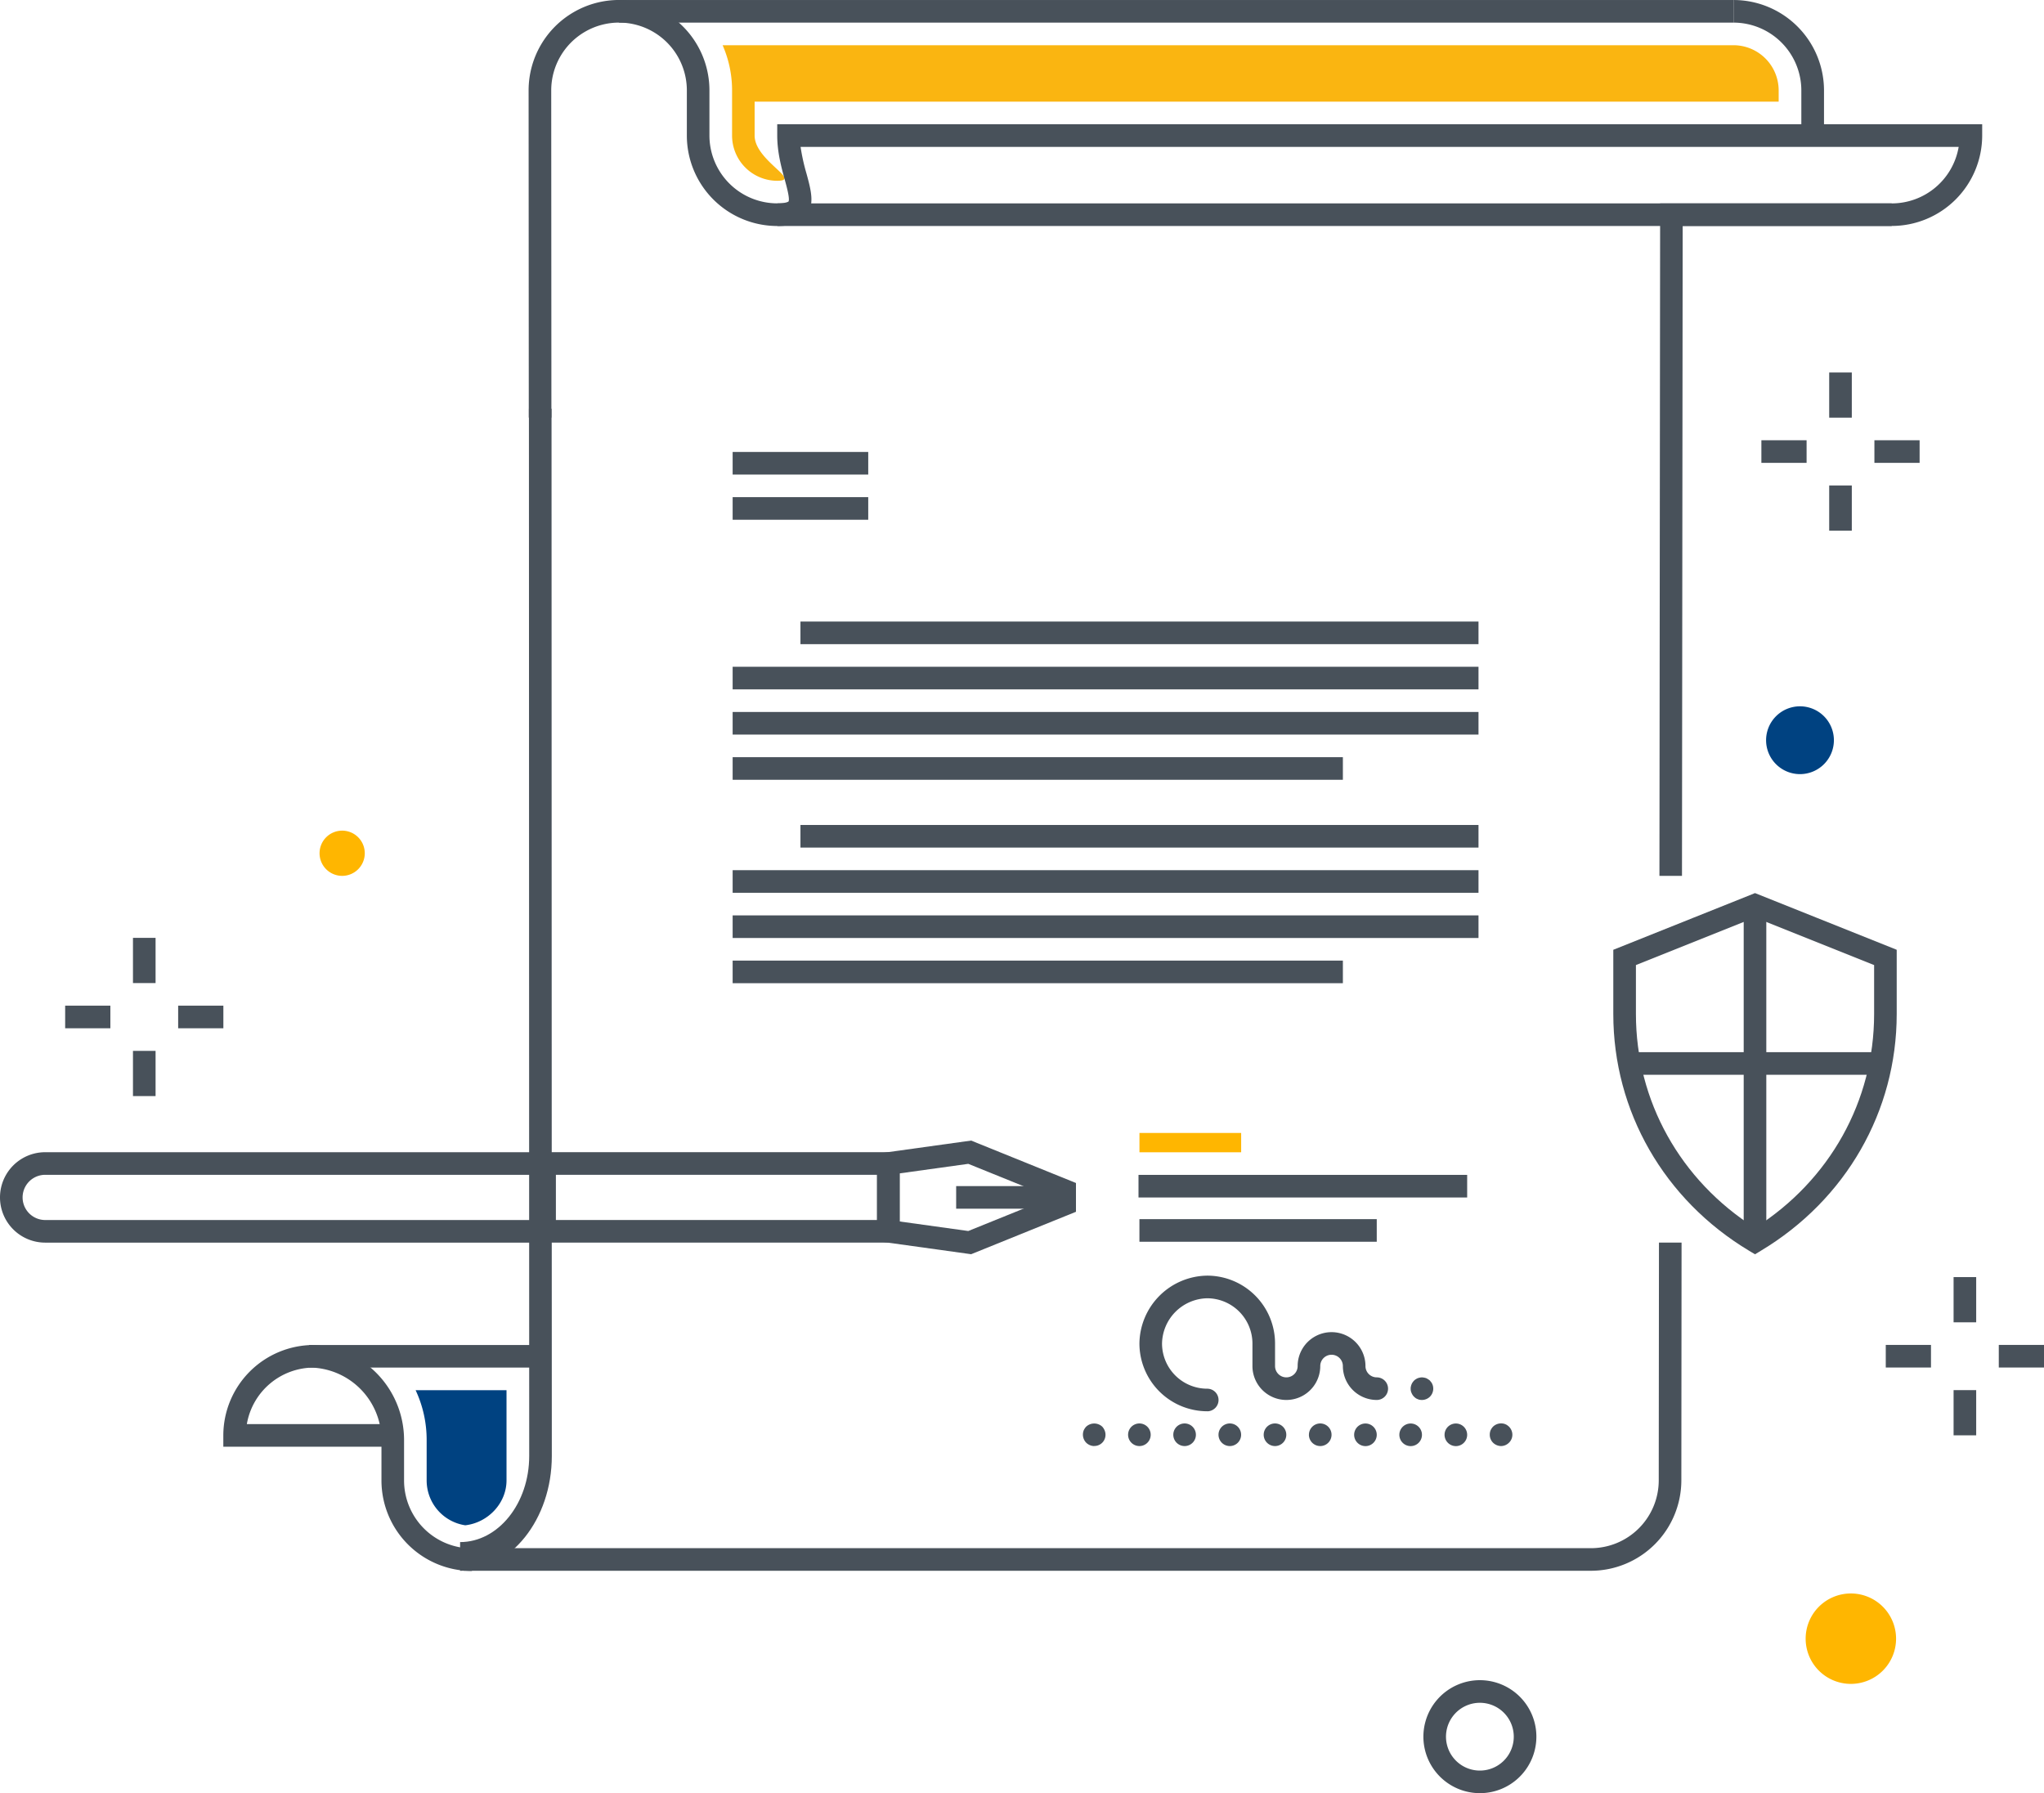 <svg id="Layer_1" data-name="Layer 1" xmlns="http://www.w3.org/2000/svg" viewBox="0 0 1217.15 1067.78"><defs><style>.cls-1{fill:#48515a;}.cls-2{fill:#fab511;}.cls-3{fill:#ffb600;}.cls-4{fill:#004281;}.cls-5{fill:#475059;}</style></defs><path class="cls-1" d="M1177,259.64H1163.5V232.75a40.42,40.42,0,0,0-40.38-40.37V178.92A53.9,53.9,0,0,1,1177,232.75Z" transform="translate(-90.85 -178.91)"/><rect class="cls-1" x="462.84" y="121.11" width="663.65" height="13.46"/><rect class="cls-1" x="368.62" y="0.01" width="663.65" height="13.46"/><path class="cls-2" d="M1150,232.76v6.69H540.21v20.19c0,14.85,28.33,26.92,13.49,26.92a26.94,26.94,0,0,1-26.92-26.92V232.76a66.81,66.81,0,0,0-5.63-26.92h602A26.94,26.94,0,0,1,1150,232.76" transform="translate(-90.85 -178.91)"/><rect class="cls-1" x="677.95" y="699.61" width="195.71" height="13.46"/><rect class="cls-1" x="678.5" y="725.97" width="141.32" height="13.46"/><path class="cls-1" d="M809.73,1019.28a40.42,40.42,0,0,1-40.38-40.38,40.88,40.88,0,0,1,40.38-40.38,40.43,40.43,0,0,1,40.38,40.38v13.46a6.73,6.73,0,1,0,13.46,0,20.19,20.19,0,1,1,40.38,0,6.73,6.73,0,0,0,6.72,6.73,6.73,6.73,0,1,1,0,13.46,20.21,20.21,0,0,1-20.18-20.19,6.73,6.73,0,1,0-13.46,0,20.19,20.19,0,1,1-40.38,0V978.9A27,27,0,0,0,809.73,952a27.45,27.45,0,0,0-26.92,26.92,26.94,26.94,0,0,0,26.92,26.92,6.73,6.73,0,1,1,0,13.46" transform="translate(-90.85 -178.91)"/><path class="cls-1" d="M937.59,1012.57a10.29,10.29,0,0,1-1.34-.13,4.47,4.47,0,0,1-1.22-.4,4.91,4.91,0,0,1-1.21-.61c-.33-.27-.67-.54-1-.87a6.74,6.74,0,0,1-1.41-2.15,5.7,5.7,0,0,1-.54-2.56,4.47,4.47,0,0,1,.14-1.35,5.32,5.32,0,0,1,.4-1.28,4.88,4.88,0,0,1,.61-1.14,10.09,10.09,0,0,1,.8-1,5.43,5.43,0,0,1,1-.81,10.42,10.42,0,0,1,1.21-.67,9.26,9.26,0,0,1,1.22-.34,5.79,5.79,0,0,1,2.62,0,7.16,7.16,0,0,1,1.29.34,6.44,6.44,0,0,1,1.14.67,4.3,4.3,0,0,1,1.08.81c.26.34.53.67.8,1a4.88,4.88,0,0,1,.61,1.14,5.19,5.19,0,0,1,.4,1.28,8.69,8.69,0,0,1,.13,1.35,6.86,6.86,0,0,1-.53,2.56,6.69,6.69,0,0,1-1.41,2.15,6.88,6.88,0,0,1-4.79,2" transform="translate(-90.85 -178.91)"/><path class="cls-1" d="M742.43,1040a7,7,0,0,1-4.78-2,6.95,6.95,0,0,1-1.48-7.34,7.91,7.91,0,0,1,1.48-2.22,7.05,7.05,0,0,1,9.56,0,7.67,7.67,0,0,1,1.41,2.22,6.63,6.63,0,0,1,.53,2.56,6.64,6.64,0,0,1-6.72,6.73" transform="translate(-90.85 -178.91)"/><path class="cls-1" d="M951.05,1033.3a6.73,6.73,0,1,1,6.73,6.73,6.75,6.75,0,0,1-6.73-6.73m-26.92,0a6.73,6.73,0,1,1,6.73,6.73,6.75,6.75,0,0,1-6.73-6.73m-26.92,0a6.73,6.73,0,1,1,6.73,6.73,6.75,6.75,0,0,1-6.73-6.73m-26.92,0A6.73,6.73,0,1,1,877,1040a6.75,6.75,0,0,1-6.73-6.73m-26.92,0a6.73,6.73,0,1,1,6.73,6.73,6.75,6.75,0,0,1-6.73-6.73m-26.91,0a6.73,6.73,0,1,1,6.73,6.73,6.75,6.75,0,0,1-6.73-6.73m-26.92,0a6.73,6.73,0,1,1,6.73,6.73,6.75,6.75,0,0,1-6.73-6.73m-26.92,0a6.73,6.73,0,1,1,6.73,6.73,6.75,6.75,0,0,1-6.73-6.73" transform="translate(-90.85 -178.91)"/><path class="cls-1" d="M984.7,1040a7,7,0,0,1-4.78-2,6.7,6.7,0,0,1-1.95-4.78,6.8,6.8,0,0,1,.47-2.56,7.91,7.91,0,0,1,1.48-2.22,6.92,6.92,0,0,1,6.06-1.82,4.31,4.31,0,0,1,1.29.4,3.7,3.7,0,0,1,1.14.61,6.74,6.74,0,0,1,1,.81,6.83,6.83,0,0,1,1.49,2.22,6.59,6.59,0,0,1-1.49,7.34,6.77,6.77,0,0,1-4.71,2" transform="translate(-90.85 -178.91)"/><rect class="cls-3" x="678.52" y="674.65" width="60.56" height="11.5"/><rect class="cls-1" x="436.27" y="269.13" width="80.74" height="13.46"/><rect class="cls-1" x="436.27" y="296.04" width="80.74" height="13.46"/><rect class="cls-1" x="476.65" y="370.12" width="403.76" height="13.46"/><rect class="cls-1" x="436.27" y="397.04" width="444.14" height="13.46"/><rect class="cls-1" x="436.27" y="423.96" width="444.14" height="13.46"/><rect class="cls-1" x="436.27" y="450.88" width="363.38" height="13.46"/><path class="cls-1" d="M364.83,1114.27v-17.09c22.69,0,41.15-23,41.15-51.26l-.17-623.65,13.46,0,.17,623.67c0,37.69-24.49,68.35-54.61,68.35" transform="translate(-90.85 -178.91)"/><path class="cls-1" d="M1092.43,700.46H1079l.42-400.43h137.95a40.46,40.46,0,0,0,39.82-33.65H567.58a118,118,0,0,0,3.51,15.87c2.68,9.83,5,18.33,0,24.85-4.37,5.72-12,6.39-17.4,6.39a53.9,53.9,0,0,1-53.84-53.84V232.75a40.38,40.38,0,0,0-80.76,0l.11,194.81H405.73l-.11-194.82a53.84,53.84,0,1,1,107.68,0v26.89A40.43,40.43,0,0,0,553.68,300c5.48,0,6.7-1.1,6.72-1.11.85-1.55-1-8.52-2.29-13.14-2-7.27-4.44-16.31-4.44-26.13v-6.73h717.52v6.73a53.9,53.9,0,0,1-53.84,53.84H1092.84Z" transform="translate(-90.85 -178.91)"/><path class="cls-1" d="M1038.21,1114.27H366.94v-13.46h671.27a40.42,40.42,0,0,0,40.38-40.38l.13-141.59h13.46l-.13,141.58a53.9,53.9,0,0,1-53.84,53.84" transform="translate(-90.85 -178.91)"/><path class="cls-1" d="M371.88,1114.38A53.9,53.9,0,0,1,318,1060.54v-24.19a43.15,43.15,0,0,0-43.1-43.1V979.79a56.63,56.63,0,0,1,56.56,56.56v24.19a40.42,40.42,0,0,0,40.38,40.38Z" transform="translate(-90.85 -178.91)"/><path class="cls-1" d="M322.64,1040.39H223.83v-6.73a53.9,53.9,0,0,1,53.84-53.84H408.9a6.73,6.73,0,1,1,0,13.46H277.66a40.46,40.46,0,0,0-39.82,33.65h84.79a6.73,6.73,0,0,1,0,13.46" transform="translate(-90.85 -178.91)"/><rect class="cls-1" x="1163.31" y="760.48" width="13.46" height="26.92"/><rect class="cls-1" x="1163.31" y="827.78" width="13.46" height="26.92"/><rect class="cls-1" x="1190.23" y="800.86" width="26.92" height="13.46"/><rect class="cls-1" x="1122.93" y="800.86" width="26.92" height="13.46"/><rect class="cls-1" x="79.18" y="558.47" width="13.46" height="26.92"/><rect class="cls-1" x="79.18" y="625.77" width="13.46" height="26.92"/><rect class="cls-1" x="106.09" y="598.85" width="26.92" height="13.46"/><rect class="cls-1" x="38.8" y="598.85" width="26.92" height="13.46"/><rect class="cls-1" x="1089.24" y="221.78" width="13.46" height="26.92"/><rect class="cls-1" x="1089.24" y="289.08" width="13.46" height="26.92"/><rect class="cls-1" x="1116.16" y="262.16" width="26.92" height="13.46"/><rect class="cls-1" x="1048.86" y="262.16" width="26.92" height="13.46"/><path class="cls-4" d="M1182.89,619.69a20.19,20.19,0,1,1-20.19-20.19,20.19,20.19,0,0,1,20.19,20.19" transform="translate(-90.85 -178.91)"/><path class="cls-3" d="M1219.91,1154.7a26.92,26.92,0,1,1-26.92-26.92,26.92,26.92,0,0,1,26.92,26.92" transform="translate(-90.85 -178.91)"/><path class="cls-5" d="M972.07,1246.69a33.64,33.64,0,1,1,23.79-9.84,33.55,33.55,0,0,1-23.79,9.84m0-53.81a20.18,20.18,0,1,0,14.27,5.9,20.15,20.15,0,0,0-14.27-5.9" transform="translate(-90.85 -178.91)"/><path class="cls-3" d="M308.06,687a13.46,13.46,0,1,1-13.46-13.46A13.45,13.45,0,0,1,308.06,687" transform="translate(-90.85 -178.91)"/><path class="cls-4" d="M338.34,1006.74a69.69,69.69,0,0,1,6.57,29.61v24.19a27,27,0,0,0,23,26.64c13.6-1.57,24.56-13.17,24.56-26.74v-53.7Z" transform="translate(-90.85 -178.91)"/><rect class="cls-1" x="476.65" y="491.25" width="403.76" height="13.46"/><rect class="cls-1" x="436.27" y="518.17" width="444.14" height="13.46"/><rect class="cls-1" x="436.27" y="545.09" width="444.14" height="13.46"/><rect class="cls-1" x="436.27" y="572.01" width="363.38" height="13.46"/><path class="cls-1" d="M669.14,925.76l-56-7.79V865.88l56-7.79,62.42,25.26V900.5Zm-42.58-19.5,40.87,5.68,49.43-20-49.43-20-40.87,5.68Z" transform="translate(-90.85 -178.91)"/><rect class="cls-1" x="569.37" y="706.29" width="64.61" height="13.46"/><path class="cls-1" d="M626.56,918.85H408.41V865H626.56ZM421.87,905.39H613.1V878.48H421.87Z" transform="translate(-90.85 -178.91)"/><path class="cls-1" d="M117.77,918.86a26.92,26.92,0,1,1,0-53.84H415.18v13.46H117.77a13.46,13.46,0,0,0,0,26.92H415.69v13.46Z" transform="translate(-90.85 -178.91)"/><path class="cls-1" d="M1135.91,925.81l-3.47-2.08c-50.66-30.39-80.91-83.11-80.91-141V744.48l84.38-33.76,84.38,33.76v38.24c0,57.91-30.25,110.62-80.92,141ZM1065,753.59v29.13c0,51.8,26.43,99.11,70.92,127.34,44.49-28.23,70.92-75.54,70.92-127.35V753.58l-70.92-28.37Z" transform="translate(-90.85 -178.91)"/><rect class="cls-1" x="1038.33" y="539.06" width="13.46" height="195.58"/><rect class="cls-1" x="967.41" y="626.54" width="154.79" height="13.46"/></svg>